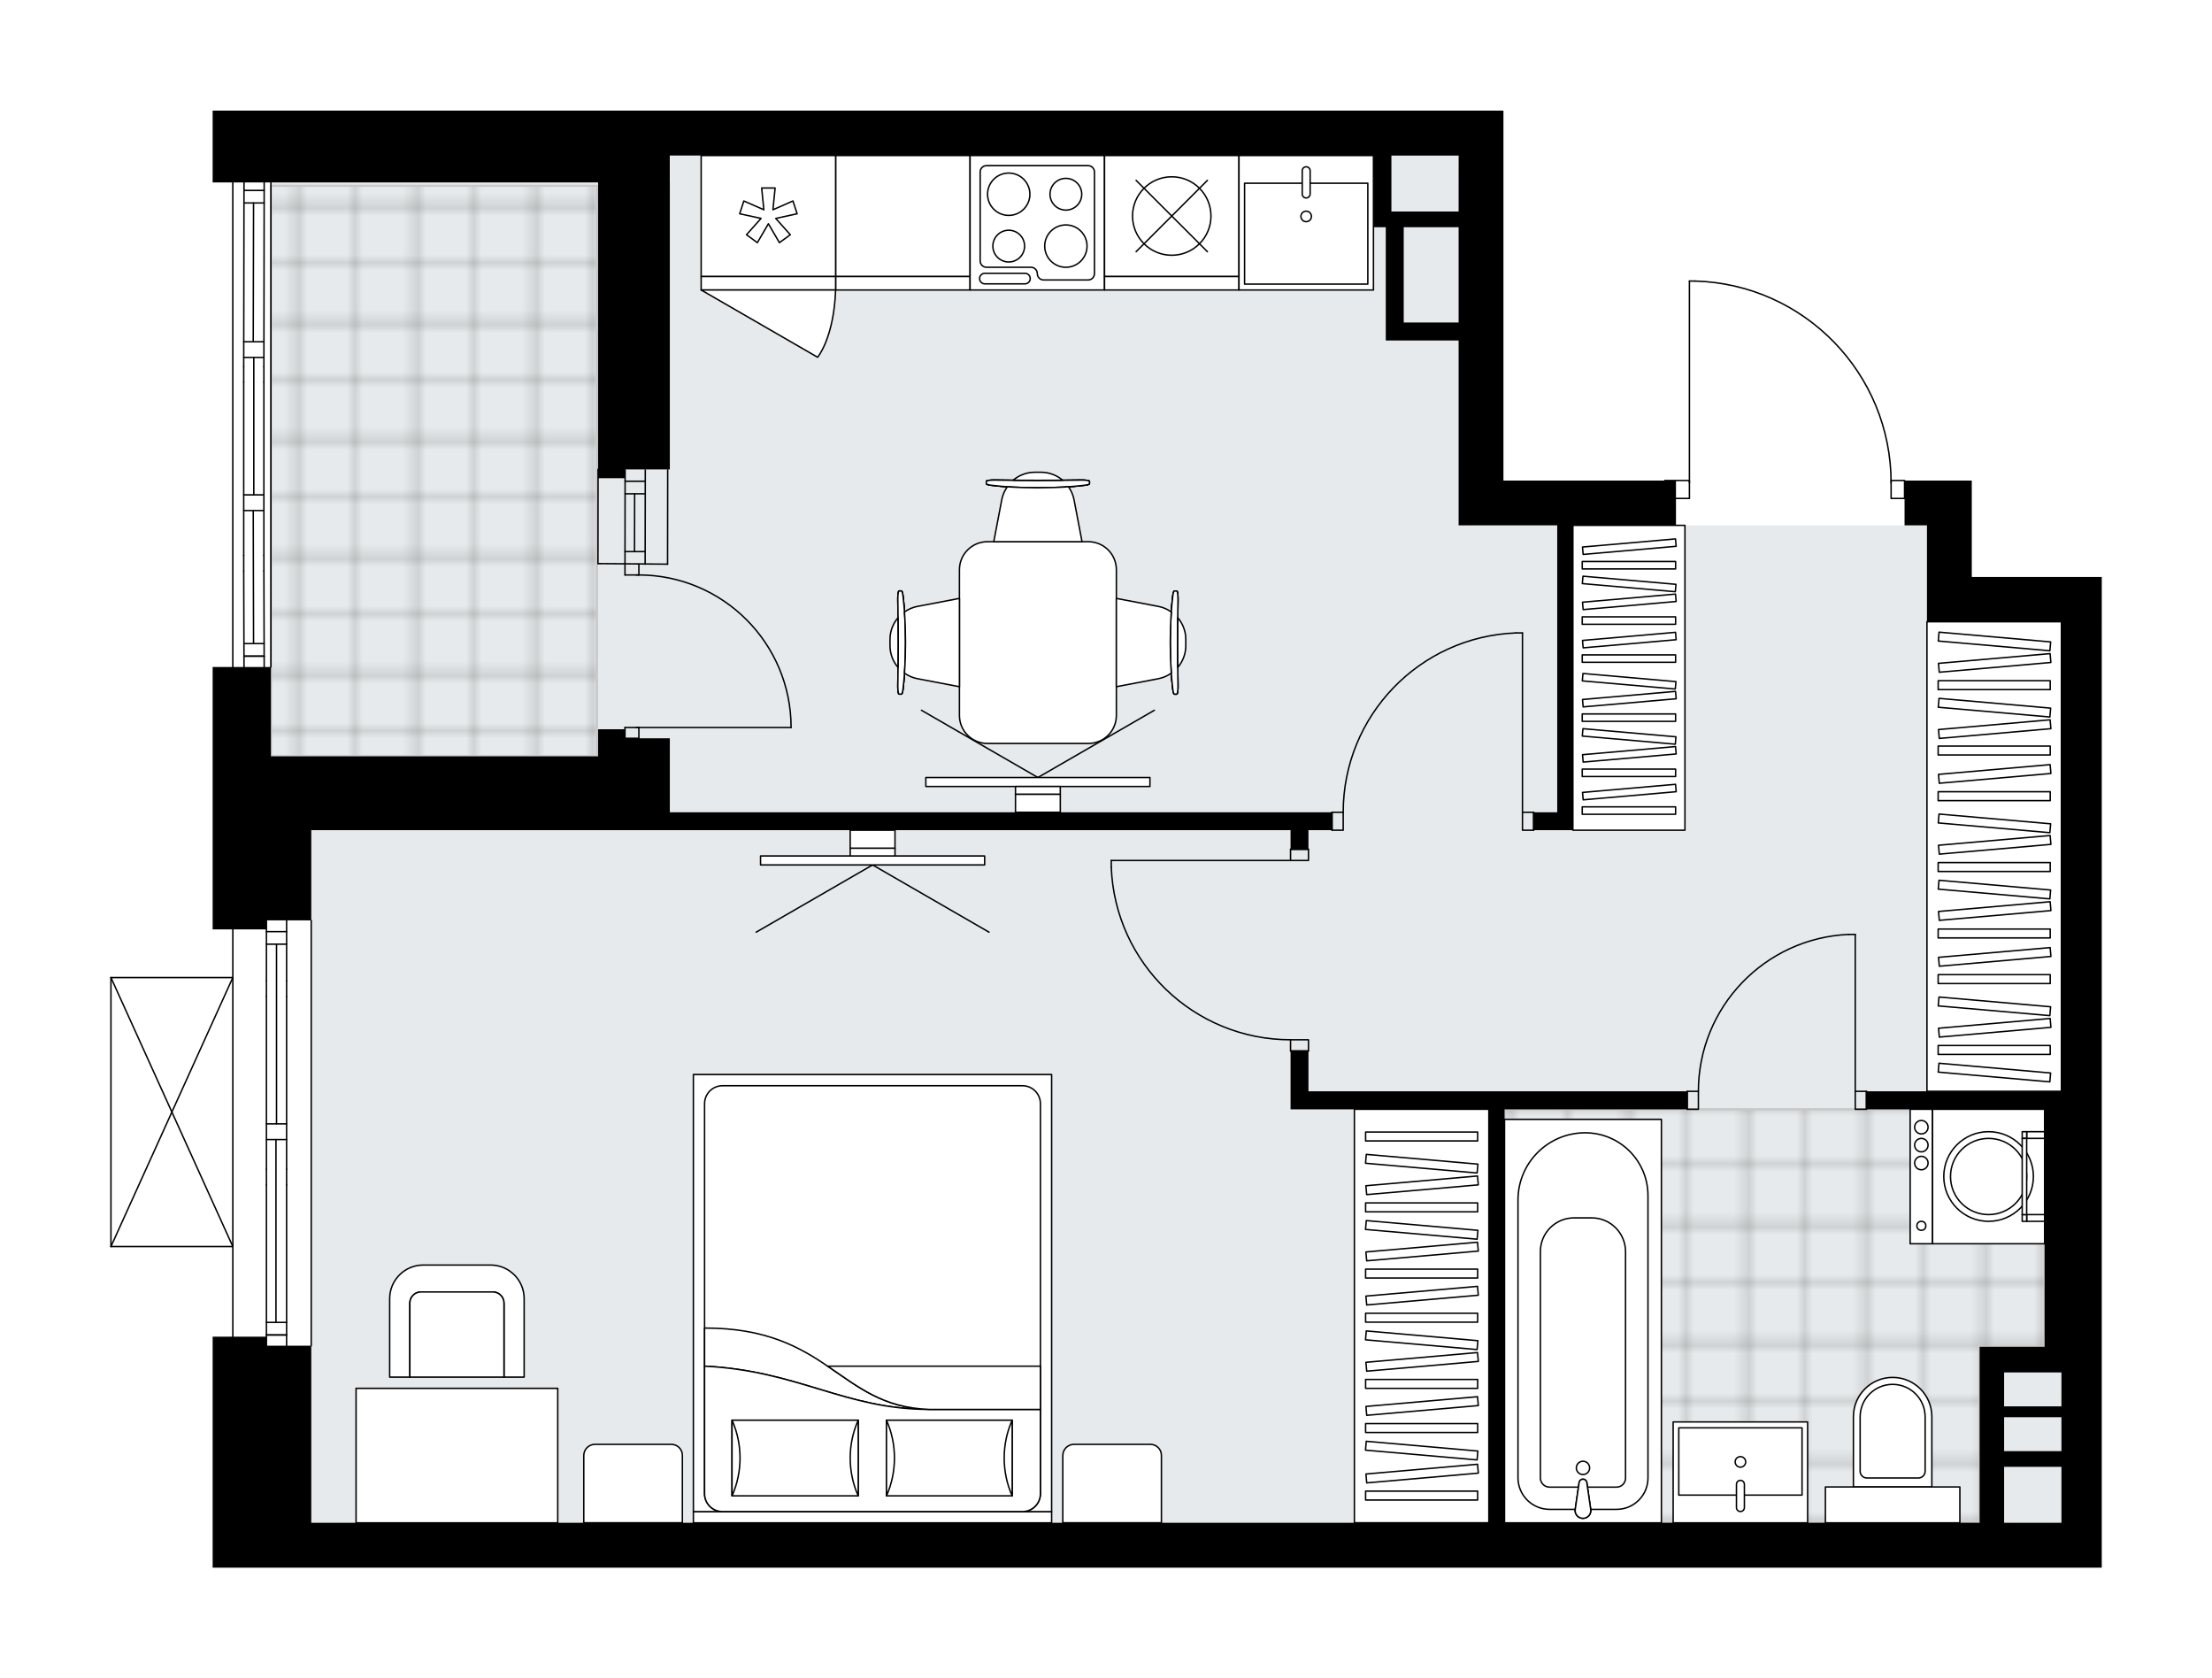 <svg xmlns="http://www.w3.org/2000/svg" xmlns:xlink="http://www.w3.org/1999/xlink" height="1517.09px" id="Layer_1" style="enable-background:new 0 0 2000 1517.09;" version="1.1" viewBox="0 0 2000 1517.09" width="2000px" x="0px" y="0px" xml:space="preserve">
<style type="text/css">
	.st0{fill:none;}
	.st1{opacity:0.25;fill:none;stroke:#010101;stroke-width:0.4;stroke-miterlimit:10;}
	.st2{fill:#FFFFFF;}
	.st3{fill:#E7EAEC;}
	.st4{fill:url(#SVGID_1_);stroke:#C8C8C8;stroke-width:2;stroke-linecap:round;stroke-linejoin:round;stroke-miterlimit:10;}
	
		.st5{fill:url(#SVGID_00000031197556392081188380000015188284689315357078_);stroke:#C8C8C8;stroke-width:2;stroke-linecap:round;stroke-linejoin:round;stroke-miterlimit:10;}
	.st6{fill:none;stroke:#000000;stroke-width:1.3;stroke-linecap:round;stroke-linejoin:round;stroke-miterlimit:10;}
	.st7{fill:#FFFFFF;stroke:#000000;stroke-width:1.3;stroke-linecap:round;stroke-linejoin:round;stroke-miterlimit:10;}
	.st8{font-family: 'Arial-BoldMT','Arial'; font-weight:bold;}
	.st9{font-size:106.196px;}
	.st10{font-size:89.858px;}
	.st11{font-family: 'ArialMT','Arial';}
	.st12{font-size:40px;}
</style>
<pattern height="14.57" id="New_Pattern_Swatch_2" patternUnits="userSpaceOnUse" style="overflow:visible;" viewBox="7.49 -22.06 14.57 14.57" width="14.57" x="-4803.5" y="1417.54">
	<g>
		<rect class="st0" height="14.57" width="14.57" x="7.49" y="-22.06" />
		<g>
			<rect class="st1" height="7.29" width="7.29" x="14.77" y="-7.49" />
		</g>
		<g>
			<rect class="st1" height="7.29" width="7.29" x="0.2" y="-7.49" />
		</g>
		<g>
			<rect class="st1" height="7.29" width="7.29" x="22.06" y="-14.77" />
		</g>
		<g>
			<rect class="st1" height="7.29" width="7.29" x="7.49" y="-14.77" />
			<rect class="st1" height="7.29" width="7.29" x="14.77" y="-22.06" />
		</g>
		<g>
			<rect class="st1" height="7.29" width="7.29" x="0.2" y="-22.06" />
		</g>
		<g>
			<rect class="st1" height="7.29" width="7.29" x="22.06" y="-29.35" />
		</g>
		<g>
			<rect class="st1" height="7.29" width="7.29" x="7.49" y="-29.35" />
		</g>
	</g>
</pattern>
<path class="st2" d="M1900.33,521.52v40.46v855.11h-36.46  h-348.52h-495.38H281.45h-40.54h-48.65v-208.8h17.62v-80.84H100.33c0,0,0,0,0,0c-0.01,0-0.02-0.01-0.03-0.01  c-0.08,0-0.16-0.02-0.23-0.05c0,0-0.01,0-0.01,0c-0.03-0.01-0.05-0.04-0.08-0.06c-0.04-0.03-0.08-0.05-0.12-0.09  c-0.03-0.03-0.05-0.07-0.07-0.1c-0.02-0.04-0.05-0.07-0.07-0.11c-0.02-0.04-0.02-0.09-0.03-0.14c-0.01-0.03-0.02-0.06-0.02-0.1  V883.66c0-0.04,0.01-0.07,0.02-0.1c0.01-0.05,0.01-0.1,0.03-0.14c0.02-0.04,0.04-0.07,0.07-0.11c0.02-0.03,0.04-0.07,0.07-0.1  c0.04-0.04,0.08-0.06,0.13-0.09c0.03-0.02,0.04-0.04,0.07-0.05c0,0,0,0,0.01,0c0.04-0.02,0.08-0.02,0.12-0.03  c0.04-0.01,0.09-0.03,0.13-0.03c0,0,0.01,0,0.01,0h109.55v-42.9h-17.62V602.92h17.6c0-0.01-0.01-0.03-0.01-0.04V164.92h-17.59V100  h48.63h40.56h1077.9v40.62v293.79h145.21v-0.05c0-0.36,0.29-0.65,0.65-0.65h21.64V254.06c0-0.36,0.29-0.65,0.65-0.65h5.31  c0.01,0,0.01,0,0.02,0c47.86,1.42,92.59,21.12,125.95,55.47c32.73,33.71,51.02,77.95,51.7,124.83h11.54c0.36,0,0.65,0.29,0.65,0.65  v0.05h19.63h40.5v87.11H1900.33z" id="background" />
<g id="floor">
	<polygon class="st3" points="244.96,683.58 281.42,683.58 281.42,1376.52 606.11,1376.52 606.11,1376.54 1276.36,1376.54    1318.4,1376.54 1863.94,1376.54 1863.94,562.03 1742.37,562.03 1752.5,474.9 1328.53,474.9 1318.4,140.59 606.11,140.59    606.11,164.89 244.96,164.89  " />
	
		<pattern id="SVGID_1_" patternTransform="matrix(-7.148 0 0 -7.148 -24072.465 -63493.859)" xlink:href="#New_Pattern_Swatch_2">
	</pattern>
	<polygon class="st4" points="1789.89,1376.54 1789.89,1217.47 1848.7,1217.47 1848.7,1002.72 1786.94,1002.72 1650.55,1002.72    1360.44,1002.72 1360.44,1376.54  " />
	
		<pattern id="SVGID_00000013162340978690001490000013179913891135574434_" patternTransform="matrix(-7.164 0 0 -7.051 -24043.711 -62797.746)" xlink:href="#New_Pattern_Swatch_2">
	</pattern>
	
		<polygon points="   539.76,167.93 244.96,167.93 244.96,683.58 539.76,683.58  " style="fill:url(#SVGID_00000013162340978690001490000013179913891135574434_);stroke:#C8C8C8;stroke-width:2;stroke-linecap:round;stroke-linejoin:round;stroke-miterlimit:10;" />
	<line class="st6" x1="583.32" x2="583.44" y1="509.96" y2="424.74" />
	<line class="st6" x1="565.09" x2="565.2" y1="509.96" y2="424.74" />
	<line class="st6" x1="573.71" x2="573.82" y1="498.61" y2="446.36" />
	<line class="st6" x1="583.44" x2="565.2" y1="435.02" y2="435.02" />
	<line class="st6" x1="583.32" x2="565.09" y1="498.61" y2="498.61" />
	<line class="st6" x1="603.58" x2="603.7" y1="509.96" y2="424.74" />
	<line class="st6" x1="540.77" x2="540.66" y1="424.23" y2="509.45" />
	<line class="st6" x1="583.45" x2="565.22" y1="446.36" y2="446.36" />
	<line class="st6" x1="603.58" x2="540.66" y1="509.96" y2="509.45" />
	<line class="st6" x1="210.53" x2="210.53" y1="1216.47" y2="831.99" />
	<line class="st6" x1="240.9" x2="259.13" y1="1206.71" y2="1206.71" />
	<line class="st6" x1="240.9" x2="259.13" y1="842.12" y2="842.12" />
	<line class="st6" x1="249.51" x2="249.51" y1="1030.07" y2="1195.36" />
	<line class="st6" x1="259.13" x2="240.9" y1="853.47" y2="853.47" />
	<line class="st6" x1="240.9" x2="259.13" y1="1206.71" y2="1206.71" />
	<line class="st6" x1="259.13" x2="240.9" y1="1195.36" y2="1195.36" />
	<line class="st6" x1="240.9" x2="259.13" y1="1015.89" y2="1015.89" />
	<line class="st6" x1="259.13" x2="259.13" y1="1056.89" y2="1071.07" />
	<line class="st6" x1="259.13" x2="240.9" y1="1030.07" y2="1030.07" />
	<line class="st6" x1="240.9" x2="240.9" y1="1071.07" y2="1056.89" />
	<line class="st6" x1="281.4" x2="281.4" y1="831.99" y2="1216.47" />
	<line class="st6" x1="259.13" x2="259.13" y1="886.69" y2="900.88" />
	<line class="st6" x1="240.9" x2="240.9" y1="900.88" y2="886.69" />
	<line class="st6" x1="250.01" x2="250.01" y1="853.67" y2="1015.89" />
	<line class="st6" x1="240.9" x2="240.9" y1="886.69" y2="831.99" />
	<line class="st6" x1="240.9" x2="240.9" y1="900.88" y2="1056.89" />
	<line class="st6" x1="240.9" x2="240.9" y1="1071.07" y2="1216.47" />
	<line class="st6" x1="259.13" x2="259.13" y1="886.69" y2="831.99" />
	<line class="st6" x1="259.13" x2="259.13" y1="900.88" y2="1056.89" />
	<line class="st6" x1="259.13" x2="259.13" y1="1071.07" y2="1216.47" />
	<line class="st6" x1="210.5" x2="210.5" y1="602.88" y2="162.01" />
	<line class="st6" x1="220.63" x2="238.87" y1="593.11" y2="593.11" />
	<line class="st6" x1="220.63" x2="238.87" y1="172.14" y2="172.14" />
	<line class="st6" x1="228.97" x2="229.25" y1="461.51" y2="581.77" />
	<line class="st6" x1="229.25" x2="228.97" y1="183.48" y2="308.92" />
	<line class="st6" x1="238.87" x2="220.63" y1="183.48" y2="183.48" />
	<line class="st6" x1="220.63" x2="238.87" y1="593.11" y2="593.11" />
	<line class="st6" x1="238.87" x2="220.63" y1="581.77" y2="581.77" />
	<line class="st6" x1="220.36" x2="238.6" y1="447.33" y2="447.33" />
	<line class="st6" x1="238.6" x2="238.6" y1="501.94" y2="516.12" />
	<line class="st6" x1="238.6" x2="220.36" y1="461.51" y2="461.51" />
	<line class="st6" x1="220.36" x2="220.36" y1="516.12" y2="501.94" />
	<line class="st6" x1="244.96" x2="244.96" y1="162.01" y2="602.88" />
	<line class="st6" x1="220.36" x2="238.6" y1="308.92" y2="308.92" />
	<line class="st6" x1="238.6" x2="238.6" y1="331.33" y2="345.52" />
	<line class="st6" x1="238.6" x2="220.36" y1="323.1" y2="323.1" />
	<line class="st6" x1="220.36" x2="220.36" y1="345.52" y2="331.33" />
	<line class="st6" x1="229.48" x2="229.48" y1="323.1" y2="447.33" />
	<line class="st6" x1="220.36" x2="220.63" y1="331.33" y2="162.01" />
	<line class="st6" x1="220.36" x2="220.36" y1="345.52" y2="501.94" />
	<line class="st6" x1="220.36" x2="220.63" y1="516.12" y2="602.88" />
	<line class="st6" x1="238.6" x2="238.87" y1="331.33" y2="162.01" />
	<line class="st6" x1="238.6" x2="238.6" y1="345.52" y2="501.94" />
	<line class="st6" x1="238.6" x2="238.87" y1="516.12" y2="602.88" />
	<rect class="st6" height="16.21" width="10.13" x="1677.44" y="986.49" />
	<rect class="st6" height="16.21" width="10.13" x="1525.48" y="986.49" />
	<line class="st6" x1="1687.57" x2="1687.57" y1="986.49" y2="1002.7" />
	<line class="st6" x1="1525.48" x2="1525.48" y1="986.49" y2="1002.7" />
	<line class="st6" x1="1677.44" x2="1677.44" y1="986.49" y2="844.66" />
	<path class="st6" d="M1535.61,986.49c0.05-75.97,59.86-138.45,135.75-141.83" />
	<line class="st6" x1="1677.44" x2="1671.36" y1="844.66" y2="844.66" />
	<rect class="st6" height="16.21" width="12.16" x="1709.86" y="434.36" />
	<rect class="st6" height="16.21" width="22.29" x="1505.22" y="434.36" />
	<path class="st6" d="M1532.82,254.06c98.61,2.92,177.04,83.7,177.04,182.35" />
	<line class="st6" x1="1527.51" x2="1527.51" y1="436.41" y2="254.06" />
	<line class="st6" x1="1527.51" x2="1532.82" y1="254.06" y2="254.06" />
	<rect class="st6" height="10.13" width="16.21" x="1166.85" y="767.67" />
	<rect class="st6" height="10.13" width="16.21" x="1166.85" y="939.89" />
	<line class="st6" x1="1166.85" x2="1183.06" y1="767.67" y2="767.67" />
	<line class="st6" x1="1166.85" x2="1183.06" y1="950.02" y2="950.02" />
	<line class="st6" x1="1166.85" x2="1004.76" y1="777.8" y2="777.8" />
	<line class="st6" x1="1004.76" x2="1004.76" y1="783.88" y2="777.8" />
	<path class="st6" d="M1166.85,939.89c-87.16-0.04-158.72-68.92-162.09-156.01" />
	<rect class="st6" height="16.21" width="10.13" x="1376.56" y="734.23" />
	<rect class="st6" height="16.21" width="10.13" x="1204.34" y="734.23" />
	<line class="st6" x1="1386.69" x2="1386.69" y1="734.23" y2="750.44" />
	<line class="st6" x1="1204.34" x2="1204.34" y1="734.23" y2="750.44" />
	<line class="st6" x1="1376.56" x2="1376.56" y1="734.23" y2="572.14" />
	<line class="st6" x1="1370.48" x2="1376.56" y1="572.14" y2="572.14" />
	<path class="st6" d="M1214.47,734.23c0.04-87.16,68.92-158.72,156.01-162.09" />
	<path class="st6" d="M715.27,657.6c-0.01-76.16-61.75-137.89-137.91-137.88c-0.68,0-1.37,0.01-2.05,0.02" />
	<line class="st6" x1="575.31" x2="715.27" y1="657.61" y2="657.6" />
	<line class="st6" x1="577.64" x2="577.64" y1="509.96" y2="519.72" />
	<line class="st6" x1="577.64" x2="565.08" y1="519.72" y2="519.72" />
	<line class="st6" x1="565.08" x2="565.08" y1="519.72" y2="509.96" />
	<line class="st6" x1="565.09" x2="565.09" y1="667.37" y2="657.61" />
	<line class="st6" x1="565.09" x2="577.64" y1="657.61" y2="657.61" />
	<line class="st6" x1="577.64" x2="577.64" y1="657.61" y2="667.37" />
	<line class="st6" x1="565.09" x2="577.64" y1="667.37" y2="667.37" />
	<line class="st6" x1="100.32" x2="100.32" y1="1126.79" y2="883.65" />
	<line class="st6" x1="100.32" x2="210.51" y1="883.65" y2="883.65" />
	<line class="st6" x1="210.51" x2="100.32" y1="1126.79" y2="1126.79" />
	<line class="st6" x1="210.51" x2="100.32" y1="883.65" y2="1126.79" />
	<line class="st6" x1="210.51" x2="100.32" y1="1126.79" y2="883.65" />
	<path d="M1782.79,434.41h-40.5h-20.27v40.46h20.27v46.65v40.46h121.57v424.46h-176.3v16.31h161.09v214.68h-58.77v11.09v12.07v28.55   v107.34h-274.54h-154.97v-373.72h165.13v-16.31h-342.44v-36.38h-16.19v36.38v16.31h179.32v373.72h-326.21H281.45v-160.03h-40.54   v-8.16h-48.65v208.8h48.65h40.54h738.52h495.38h348.52h36.46V561.98v-40.46h-117.53V434.41z M1863.87,1376.47h-51.83v-50.57h51.83   V1376.47z M1863.87,1311.71h-51.83v-30.67h51.83V1311.71z M1863.87,1271.25h-51.83v-2.12v-28.55h51.83V1271.25z" />
	<polygon points="240.91,831.95 281.45,831.95 281.45,750.39 605.63,750.39 1166.86,750.39 1166.86,767.68 1183.05,767.68    1183.05,750.39 1204.34,750.39 1204.34,734.24 605.63,734.24 605.63,707.81 605.63,667.36 565.09,667.36 565.09,659.2    540.78,659.2 540.78,667.36 540.78,683.67 244.95,683.67 244.95,602.92 240.91,602.92 223.75,602.92 192.26,602.92 192.26,840.11    240.91,840.11  " />
	<path d="M1359.35,434.41V140.62V100H281.45h-40.56h-48.63v64.92h48.63h40.56h259.33V424.3v7.99h24.31v-7.99h40.54V164.92v-24.31   h636.2v64.76h11.13v102.44h5.1h11.13h49.63v126.59v40.46h89.15v259.37h-21.25v16.15h21.25h14.19V474.87h93.19v-40.46H1359.35z    M1318.82,291.51h-49.63v-86.13h49.63V291.51z M1318.82,191.19h-60.76v-50.57h60.76V191.19z" />
</g>
<g id="mebel">
	<rect class="st7" height="109.41" width="121.56" x="755.54" y="140.57" />
	<rect class="st7" height="12.16" width="121.56" x="755.54" y="249.98" />
	<path class="st7" d="M1711.24,1245.09L1711.24,1245.09c19.58,0,35.46,15.87,35.46,35.46v63.56h-70.92v-63.56   C1675.78,1260.96,1691.66,1245.09,1711.24,1245.09z" />
	
		<rect class="st7" height="32.42" transform="matrix(-1 -8.959601e-11 8.959601e-11 -1 3422.477 2720.62)" width="121.57" x="1650.45" y="1344.1" />
	<path class="st7" d="M1711.24,1251.38L1711.24,1251.38c16.23,0,29.38,13.15,29.38,29.38v49.16c0,3.36-2.72,6.08-6.08,6.08h-46.6   c-3.36,0-6.08-2.72-6.08-6.08v-49.16C1681.86,1264.53,1695.01,1251.38,1711.24,1251.38z" />
	<g>
		
			<rect class="st7" height="20.26" transform="matrix(-4.482833e-11 1 -1 -4.482833e-11 2800.694 -673.733)" width="121.57" x="1676.43" y="1053.35" />
		
			<rect class="st7" height="101.31" transform="matrix(-4.482833e-11 1 -1 -4.482833e-11 2861.479 -734.517)" width="121.57" x="1737.21" y="1012.83" />
		<g id="CIRCLE_00000180353364469349975770000009914205181584126085_">
			<circle class="st7" cx="1798" cy="1063.48" r="40.52" />
		</g>
		<g id="CIRCLE_00000054223825485322970730000010695180456022882188_">
			<circle class="st7" cx="1798" cy="1063.48" r="34.44" />
		</g>
		<g id="CIRCLE_00000130641711884276734400000010061992325730624674_">
			<circle class="st7" cx="1737.21" cy="1108.06" r="4.05" />
		</g>
		<g id="CIRCLE_00000090267265388860369400000009312324108607419794_">
			<circle class="st7" cx="1737.21" cy="1051.32" r="6.08" />
		</g>
		<g id="CIRCLE_00000096738461766047579670000002032524448875842965_">
			<circle class="st7" cx="1737.21" cy="1035.11" r="6.08" />
		</g>
		<g id="CIRCLE_00000045600541040794442090000007692071799615179682_">
			<circle class="st7" cx="1737.21" cy="1018.91" r="6.08" />
		</g>
	</g>
	<g>
		
			<rect class="st7" height="16.21" transform="matrix(-1.268827e-10 1 -1 -1.268827e-10 2866.544 -814.55)" width="6.08" x="1837.51" y="1017.89" />
		
			<rect class="st7" height="4.05" transform="matrix(-1.268827e-10 1 -1 -1.268827e-10 2856.413 -804.419)" width="6.08" x="1827.38" y="1023.97" />
		
			<rect class="st7" height="16.21" transform="matrix(-1.836970e-16 1 -1 -1.836970e-16 2941.512 -739.583)" width="6.08" x="1837.51" y="1092.86" />
		
			<rect class="st7" height="4.05" transform="matrix(-1.836970e-16 1 -1 -1.836970e-16 2931.381 -729.452)" width="6.08" x="1827.38" y="1098.94" />
		
			<rect class="st7" height="4.05" transform="matrix(4.515150e-11 -1 1 4.515150e-11 766.936 2893.897)" width="68.89" x="1795.97" y="1061.45" />
	</g>
	
		<rect class="st7" height="364.71" transform="matrix(-1 -8.762115e-11 8.762115e-11 -1 2862.518 2388.331)" width="141.83" x="1360.34" y="1011.81" />
	<g id="ARC_00000016072843983211846110000010288750435288733064_">
		<path class="st7" d="M1438.26,1364.37c0.1,0.68,0.1,1.36,0,2.04c-0.56,3.86-4.15,6.54-8.02,5.98s-6.54-4.15-5.98-8.02l3.61-24.74    c0.34-1.14,1.24-2.04,2.38-2.38c1.87-0.56,3.84,0.51,4.4,2.38L1438.26,1364.37z" />
	</g>
	<path class="st7" d="M1401.07,1364.36h23.19l3.61-24.73c0.34-1.14,1.23-2.04,2.38-2.38c1.87-0.56,3.84,0.51,4.4,2.38l3.61,24.73   h23.4c15.67,0,28.37-12.7,28.37-28.37v-255.25c0-31.36-25.42-56.77-56.78-56.77c-33.55,0-60.74,27.19-60.74,60.74v251.08   C1372.5,1351.57,1385.29,1364.36,1401.07,1364.36z" />
	<path class="st7" d="M1401.01,1344.25h26.19l0.67-4.61c0.34-1.14,1.23-2.04,2.38-2.38c1.87-0.56,3.84,0.51,4.4,2.38l0.67,4.61   h26.33c4.48,0,8.1-3.63,8.1-8.1v-204.69c0-16.89-13.69-30.58-30.58-30.58h-16.02c-16.79,0-30.39,13.61-30.39,30.39V1336   C1392.76,1340.55,1396.45,1344.25,1401.01,1344.25z" />
	<g id="ARC_00000046300727917994963400000006017102221146662585_">
		<path class="st7" d="M1438.26,1364.37c0.1,0.68,0.1,1.36,0,2.04c-0.56,3.86-4.15,6.54-8.02,5.98s-6.54-4.15-5.98-8.02l3.61-24.74    c0.34-1.14,1.24-2.04,2.38-2.38c1.87-0.56,3.84,0.51,4.4,2.38L1438.26,1364.37z" />
	</g>
	<circle class="st7" cx="1431.26" cy="1326.88" r="6.01" />
	
		<rect class="st7" height="91.18" transform="matrix(-1 -5.107882e-11 5.107882e-11 -1 3147.192 2661.862)" width="121.58" x="1512.81" y="1285.34" />
	
		<rect class="st7" height="60.78" transform="matrix(-1 -5.572621e-11 5.572621e-11 -1 3147.233 2642.138)" width="111.44" x="1517.9" y="1290.68" />
	<path class="st7" d="M1573.62,1338.15L1573.62,1338.15c1.98,0,3.58,1.6,3.58,3.58v21.01c0,1.98-1.6,3.58-3.58,3.58l0,0   c-1.98,0-3.58-1.6-3.58-3.58v-21.01C1570.03,1339.75,1571.64,1338.15,1573.62,1338.15z" />
	<circle class="st7" cx="1573.62" cy="1321.46" r="4.76" />
	<rect class="st7" height="121.57" width="121.57" x="877.1" y="140.57" />
	<path class="st7" d="M886.22,155.48v80.37c0,3.17,2.57,5.74,5.74,5.74h40.19c3.17,0,5.74,2.57,5.74,5.74v0   c0,3.17,2.57,5.74,5.74,5.74h40.19c3.17,0,5.74-2.57,5.74-5.74v-91.85c0-3.17-2.57-5.74-5.74-5.74h-91.85   C888.79,149.74,886.22,152.31,886.22,155.48z" />
	<path class="st7" d="M926.71,256.59h-36.22c-2.64,0-4.78-2.14-4.78-4.78l0,0c0-2.64,2.14-4.78,4.78-4.78h36.22   c2.64,0,4.78,2.14,4.78,4.78l0,0C931.49,254.45,929.35,256.59,926.71,256.59z" />
	<circle class="st7" cx="912.05" cy="175.57" r="19.14" />
	<circle class="st7" cx="963.72" cy="222.46" r="19.14" />
	<circle class="st7" cx="912.05" cy="222.46" r="14.35" />
	<circle class="st7" cx="963.72" cy="175.57" r="14.35" />
	<rect class="st7" height="109.41" width="121.57" x="998.67" y="140.57" />
	<rect class="st7" height="12.16" width="121.57" x="998.67" y="249.98" />
	<circle class="st7" cx="1059.45" cy="195.27" r="35.46" />
	<line class="st7" x1="1091.69" x2="1027.22" y1="163.04" y2="227.51" />
	<line class="st7" x1="1091.69" x2="1027.22" y1="227.51" y2="163.04" />
	
		<rect class="st7" height="109.41" transform="matrix(-1 -3.849866e-11 3.849866e-11 -1 1389.506 390.547)" width="121.57" x="633.97" y="140.57" />
	
		<rect class="st7" height="12.16" transform="matrix(-1 -3.849866e-11 3.849866e-11 -1 1389.506 512.116)" width="121.57" x="633.97" y="249.98" />
	<polygon class="st7" points="698.86,189.61 700.83,169.95 688.67,169.95 690.64,189.61 672.54,181.67 668.79,193.23 688.1,197.43    674.95,212.19 684.78,219.34 694.75,202.27 704.72,219.34 714.56,212.19 701.41,197.43 720.72,193.23 716.96,181.67  " />
	<path class="st7" d="M633.97,262.14l105.28,60.78c0,0,14.67-17.11,16.29-60.78H633.97z" />
	<rect class="st7" height="121.57" width="121.58" x="1120.24" y="140.57" />
	<rect class="st7" height="91.18" width="111.44" x="1125.29" y="165.62" />
	<path class="st7" d="M1181,178.94L1181,178.94c-1.98,0-3.58-1.6-3.58-3.58v-21.01c0-1.98,1.6-3.58,3.58-3.58l0,0   c1.98,0,3.58,1.6,3.58,3.58v21.01C1184.59,177.33,1182.98,178.94,1181,178.94z" />
	<circle class="st7" cx="1181" cy="195.63" r="4.76" />
	<g>
		<g>
			<path class="st7" d="M370.57,1244.82v-66.86c0-5.6,4.54-10.13,10.13-10.13h64.84c5.6,0,10.13,4.54,10.13,10.13v66.86h18.24     v-70.94c0-16.77-13.6-30.37-30.37-30.37H382.7c-16.77,0-30.37,13.6-30.37,30.37v70.94H370.57z" />
		</g>
		<path class="st7" d="M445.54,1167.83H380.7c-5.6,0-10.13,4.54-10.13,10.13v66.86h85.1v-66.86    C455.67,1172.36,451.13,1167.83,445.54,1167.83z" />
	</g>
	
		<rect class="st7" height="121.57" transform="matrix(-1 -4.269308e-11 4.269308e-11 -1 826.236 2631.469)" width="182.35" x="321.94" y="1254.95" />
	<g>
		<g id="LINE_00000126315469881212154410000017373503593020685490_">
			<line class="st7" x1="788.97" x2="894.25" y1="781.84" y2="842.63" />
		</g>
		<g id="LINE_00000158749078366567720100000017394477432516105127_">
			<line class="st7" x1="788.97" x2="683.69" y1="781.84" y2="842.63" />
		</g>
	</g>
	
		<rect class="st7" height="202.62" transform="matrix(9.493745e-11 -1 1 9.493745e-11 11.177 1566.761)" width="8.1" x="784.92" y="676.48" />
	
		<rect class="st7" height="40.52" transform="matrix(-1.836970e-16 1 -1 -1.836970e-16 1559.163 -18.775)" width="7.09" x="785.42" y="749.93" />
	
		<rect class="st7" height="40.52" transform="matrix(9.684526e-11 -1 1 9.684526e-11 30.426 1547.512)" width="16.21" x="780.86" y="738.28" />
	<g>
		<g id="LINE_00000068672431813580781580000002277153363319306407_">
			<line class="st7" x1="938.42" x2="833.14" y1="702.82" y2="642.04" />
		</g>
		<g id="LINE_00000049180663703682311340000017019366220404572335_">
			<line class="st7" x1="938.42" x2="1043.71" y1="702.82" y2="642.04" />
		</g>
	</g>
	
		<rect class="st7" height="202.62" transform="matrix(-1.836970e-16 1 -1 -1.836970e-16 1645.301 -231.548)" width="8.1" x="934.37" y="605.57" />
	
		<rect class="st7" height="40.52" transform="matrix(6.123234e-17 -1 1 6.123234e-17 223.95 1652.899)" width="7.09" x="934.88" y="694.21" />
	
		<rect class="st7" height="40.52" transform="matrix(-4.758168e-11 1 -1 -4.758168e-11 1664.549 -212.3)" width="16.21" x="930.32" y="705.86" />
	
		<rect class="st7" height="373.82" transform="matrix(-1 -1.918205e-10 1.918205e-10 -1 2570.752 2379.215)" width="121.57" x="1224.59" y="1002.7" />
	<g>
		
			<rect class="st7" height="8.05" transform="matrix(-1 -1.839685e-10 1.839685e-10 -1 2570.752 2581.678)" width="101.31" x="1234.72" y="1286.81" />
		
			<rect class="st7" height="8.05" transform="matrix(-1 -1.842914e-10 1.842914e-10 -1 2570.752 2501.894)" width="101.31" x="1234.72" y="1246.92" />
		
			<rect class="st7" height="8.05" transform="matrix(-1 -1.687873e-10 1.687873e-10 -1 2570.752 2382.217)" width="101.31" x="1234.72" y="1187.08" />
		
			<rect class="st7" height="8.05" transform="matrix(-1 -1.688499e-10 1.688499e-10 -1 2570.752 2302.433)" width="101.31" x="1234.72" y="1147.19" />
		
			<rect class="st7" height="8.05" transform="matrix(-1 -1.840311e-10 1.840311e-10 -1 2570.752 2182.756)" width="101.31" x="1234.72" y="1087.35" />
		
			<rect class="st7" height="8.05" transform="matrix(-0.996 -0.087 0.087 -0.996 2451.618 2728.61)" width="101.31" x="1234.72" y="1306.76" />
		
			<rect class="st7" height="8.05" transform="matrix(-0.996 -0.087 0.087 -0.996 2460.31 2529.529)" width="101.31" x="1234.72" y="1207.03" />
		
			<rect class="st7" height="8.05" transform="matrix(-0.996 -0.087 0.087 -0.996 2469.002 2330.447)" width="101.31" x="1234.72" y="1107.3" />
		
			<rect class="st7" height="8.05" transform="matrix(-0.996 0.087 -0.087 -0.996 2676.626 2424.922)" width="101.31" x="1234.72" y="1266.87" />
		
			<rect class="st7" height="8.05" transform="matrix(-0.996 0.087 -0.087 -0.996 2673.149 2345.289)" width="101.31" x="1234.72" y="1226.98" />
		
			<rect class="st7" height="8.05" transform="matrix(-0.996 0.087 -0.087 -0.996 2667.934 2225.84)" width="101.31" x="1234.72" y="1167.14" />
		
			<rect class="st7" height="8.05" transform="matrix(-0.996 0.087 -0.087 -0.996 2664.457 2146.207)" width="101.31" x="1234.72" y="1127.24" />
		
			<rect class="st7" height="8.05" transform="matrix(-0.996 -0.087 0.087 -0.996 2474.218 2210.998)" width="101.31" x="1234.72" y="1047.46" />
		
			<rect class="st7" height="8.05" transform="matrix(-0.996 0.087 -0.087 -0.996 2659.242 2026.759)" width="101.31" x="1234.72" y="1067.41" />
		
			<rect class="st7" height="8.05" transform="matrix(-1 -1.843273e-10 1.843273e-10 -1 2570.752 2703.789)" width="101.31" x="1234.72" y="1347.87" />
		
			<rect class="st7" height="8.05" transform="matrix(-0.996 0.087 -0.087 -0.996 2681.948 2546.801)" width="101.31" x="1234.72" y="1327.92" />
		
			<rect class="st7" height="8.05" transform="matrix(-1 -1.688233e-10 1.688233e-10 -1 2570.752 2054.641)" width="101.31" x="1234.72" y="1023.3" />
	</g>
	
		<rect class="st7" height="424.48" transform="matrix(-1 -1.920598e-10 1.920598e-10 -1 3606.115 1548.492)" width="121.57" x="1742.27" y="562.01" />
	<g>
		
			<rect class="st7" height="8.05" transform="matrix(-1 -1.691644e-10 1.691644e-10 -1 3606.115 1898.19)" width="101.31" x="1752.4" y="945.07" />
		
			<rect class="st7" height="8.05" transform="matrix(-0.996 -0.087 0.087 -0.996 3514.796 2091.541)" width="101.31" x="1752.4" y="965.02" />
		
			<rect class="st7" height="8.05" transform="matrix(-0.996 -0.087 0.087 -0.996 3520.012 1972.092)" width="101.31" x="1752.4" y="905.18" />
		
			<rect class="st7" height="8.05" transform="matrix(-0.996 0.087 -0.087 -0.996 3680.234 1697.615)" width="101.31" x="1752.4" y="925.12" />
		
			<rect class="st7" height="8.05" transform="matrix(-1 -1.843993e-10 1.843993e-10 -1 3606.115 1770.075)" width="101.31" x="1752.4" y="881.01" />
		
			<rect class="st7" height="8.05" transform="matrix(-1 -1.843185e-10 1.843185e-10 -1 3606.115 1687.603)" width="101.31" x="1752.4" y="839.78" />
		
			<rect class="st7" height="8.05" transform="matrix(-0.996 0.087 -0.087 -0.996 3674.651 1569.744)" width="101.31" x="1752.4" y="861.07" />
		
			<rect class="st7" height="8.05" transform="matrix(-1 -1.844082e-10 1.844082e-10 -1 3606.115 1567.472)" width="101.31" x="1752.4" y="779.71" />
		
			<rect class="st7" height="8.05" transform="matrix(-0.996 -0.087 0.087 -0.996 3529.208 1761.453)" width="101.31" x="1752.4" y="799.66" />
		
			<rect class="st7" height="8.05" transform="matrix(-0.996 0.087 -0.087 -0.996 3671.038 1486.976)" width="101.31" x="1752.4" y="819.6" />
		
			<rect class="st7" height="8.05" transform="matrix(-0.996 -0.087 0.087 -0.996 3534.424 1642.004)" width="101.31" x="1752.4" y="739.82" />
		
			<rect class="st7" height="8.05" transform="matrix(-0.996 0.087 -0.087 -0.996 3665.823 1367.527)" width="101.31" x="1752.4" y="759.76" />
		
			<rect class="st7" height="8.05" transform="matrix(-1 -1.843993e-10 1.843993e-10 -1 3606.115 1439.358)" width="101.31" x="1752.4" y="715.65" />
		
			<rect class="st7" height="8.05" transform="matrix(-1 -1.688499e-10 1.688499e-10 -1 3606.115 1356.886)" width="101.31" x="1752.4" y="674.42" />
		
			<rect class="st7" height="8.05" transform="matrix(-0.996 0.087 -0.087 -0.996 3660.24 1239.656)" width="101.31" x="1752.4" y="695.71" />
		
			<rect class="st7" height="8.05" transform="matrix(-1 -1.840223e-10 1.840223e-10 -1 3606.115 1238.686)" width="101.31" x="1752.4" y="615.32" />
		
			<rect class="st7" height="8.05" transform="matrix(-0.996 -0.087 0.087 -0.996 3543.536 1433.293)" width="101.31" x="1752.4" y="635.26" />
		
			<rect class="st7" height="8.05" transform="matrix(-0.996 0.087 -0.087 -0.996 3656.71 1158.815)" width="101.31" x="1752.4" y="655.21" />
		
			<rect class="st7" height="8.05" transform="matrix(-0.996 -0.087 0.087 -0.996 3548.751 1313.844)" width="101.31" x="1752.4" y="575.43" />
		
			<rect class="st7" height="8.05" transform="matrix(-0.996 0.087 -0.087 -0.996 3651.495 1039.366)" width="101.31" x="1752.4" y="595.37" />
	</g>
	<path class="st7" d="M1040.17,1305.6h-69.08c-5.6,0-10.13,4.54-10.13,10.13v60.78h89.15v-60.98   C1050.11,1310.05,1045.66,1305.6,1040.17,1305.6z" />
	<path class="st7" d="M607.04,1305.6h-69.08c-5.6,0-10.13,4.54-10.13,10.13v60.78h89.15v-60.98   C616.98,1310.05,612.53,1305.6,607.04,1305.6z" />
	<g>
		
			<rect class="st7" height="10.13" transform="matrix(-1 -9.127867e-11 9.127867e-11 -1 1577.755 2742.908)" width="323.91" x="626.92" y="1366.39" />
		
			<rect class="st7" height="395.1" transform="matrix(-1 -9.127867e-11 9.127867e-11 -1 1577.755 2337.677)" width="323.91" x="626.92" y="971.29" />
		<path class="st7" d="M924.49,1366.39H653.26c-8.95,0-16.21-7.26-16.21-16.21V997.63c0-8.95,7.26-16.21,16.21-16.21h271.23    c8.95,0,16.21,7.26,16.21,16.21v352.55C940.7,1359.13,933.44,1366.39,924.49,1366.39z" />
		<path class="st7" d="M637.05,1234.93c84.72,4.15,126.7,39.06,202.98,39.08c-81.62-2.76-90.34-73.69-202.99-73.54L637.05,1234.93z" />
		<g>
			<path class="st7" d="M637.05,1234.93c84.72,4.15,126.7,39.06,202.98,39.08l100.66,0v76.16c0,8.95-7.26,16.21-16.21,16.21H653.26     c-8.95,0-16.21-7.26-16.21-16.21L637.05,1234.93L637.05,1234.93z" />
		</g>
		
			<rect class="st7" height="68.42" transform="matrix(-1 -9.579283e-11 9.579283e-11 -1 1716.675 2635.929)" width="113.67" x="801.5" y="1283.76" />
		<path class="st7" d="M801.5,1283.76c9.63,21.49,9.63,46.93,0,68.42V1283.76z" />
		<path class="st7" d="M915.17,1352.17c-9.63-21.49-9.63-46.93,0-68.42L915.17,1352.17z" />
		
			<rect class="st7" height="68.42" transform="matrix(-1 -9.545666e-11 9.545666e-11 -1 1437.843 2635.929)" width="114.11" x="661.87" y="1283.76" />
		<path class="st7" d="M661.87,1283.76c9.66,21.49,9.66,46.93,0,68.42V1283.76z" />
		<path class="st7" d="M775.97,1352.17c-9.66-21.49-9.66-46.93,0-68.42V1352.17z" />
		<g>
			<path class="st7" d="M840.04,1274.02H940.7v-39.08H748.37C775.62,1253.37,798.3,1272.6,840.04,1274.02z" />
		</g>
	</g>
	<path class="st7" d="M867.48,646.7V515c0-13.99,11.34-25.33,25.33-25.33h91.23c13.99,0,25.33,11.34,25.33,25.33v131.7   c0,13.99-11.34,25.33-25.33,25.33h-91.23C878.82,672.03,867.48,660.69,867.48,646.7z" />
	<g>
		<g id="LINE_00000168074944710734544580000005537261046969635744_">
			<path class="st7" d="M1060.4,622.95c-3.08-24.52-3.08-59.73,0-84.25c0.36-2.83,0.89-4.47,1.45-4.47h0.14h2     c0.6,0,1.09,3.17,1.09,7.09c-0.42,26.27-0.42,52.75,0,79.02c0,3.92-0.49,7.09-1.09,7.09h-2h-0.14     C1061.29,627.43,1060.76,625.78,1060.4,622.95z" />
		</g>
		<g id="LINE_00000014622461042944371300000012403005642634377641_">
			<path class="st7" d="M1060.4,622.95c-3.08-24.52-3.08-59.73,0-84.25c0.36-2.83,0.89-4.47,1.45-4.47h0.14h2     c0.6,0,1.09,3.17,1.09,7.09c-0.42,26.27-0.42,52.75,0,79.02c0,3.92-0.49,7.09-1.09,7.09h-2h-0.14     C1061.29,627.43,1060.76,625.78,1060.4,622.95z" />
		</g>
		<g id="LINE_00000012443147218854145950000010196081578290282930_">
			<path class="st7" d="M1060.4,622.95c-3.08-24.52-3.08-59.73,0-84.25c0.36-2.83,0.89-4.47,1.45-4.47h0.14h2     c0.6,0,1.09,3.17,1.09,7.09c-0.42,26.27-0.42,52.75,0,79.02c0,3.92-0.49,7.09-1.09,7.09h-2h-0.14     C1061.29,627.43,1060.76,625.78,1060.4,622.95z" />
		</g>
		<path class="st7" d="M1064.95,603.22c4.51-5.33,7.2-12.19,7.2-19.6v-5.59c0-7.41-2.69-14.27-7.2-19.6    C1064.82,573.36,1064.82,588.29,1064.95,603.22z" />
		<path class="st7" d="M1009.37,620.74l38.09-7.27c4.31-0.82,8.19-2.61,11.6-4.99c-1.24-17.58-1.24-37.73,0-55.31    c-3.42-2.38-7.3-4.17-11.6-4.99l-38.09-7.27V620.74z" />
	</g>
	<g>
		<g id="LINE_00000183935514629521832590000011474186208422023579_">
			<path class="st7" d="M980.55,438.64c-24.52,3.08-59.73,3.08-84.25,0c-2.83-0.36-4.47-0.89-4.47-1.45v-0.14v-2     c0-0.6,3.17-1.09,7.09-1.09c26.27,0.42,52.75,0.42,79.02,0c3.92,0,7.09,0.49,7.09,1.09v2v0.14     C985.03,437.75,983.38,438.29,980.55,438.64z" />
		</g>
		<g id="LINE_00000074444297949144247640000018095863310767882663_">
			<path class="st7" d="M980.55,438.64c-24.52,3.08-59.73,3.08-84.25,0c-2.83-0.36-4.47-0.89-4.47-1.45v-0.14v-2     c0-0.6,3.17-1.09,7.09-1.09c26.27,0.42,52.75,0.42,79.02,0c3.92,0,7.09,0.49,7.09,1.09v2v0.14     C985.03,437.75,983.38,438.29,980.55,438.64z" />
		</g>
		<g id="LINE_00000140703965259351207180000013747522775105804180_">
			<path class="st7" d="M980.55,438.64c-24.52,3.08-59.73,3.08-84.25,0c-2.83-0.36-4.47-0.89-4.47-1.45v-0.14v-2     c0-0.6,3.17-1.09,7.09-1.09c26.27,0.42,52.75,0.42,79.02,0c3.92,0,7.09,0.49,7.09,1.09v2v0.14     C985.03,437.75,983.38,438.29,980.55,438.64z" />
		</g>
		<path class="st7" d="M960.82,434.09c-5.33-4.51-12.19-7.2-19.6-7.2h-5.59c-7.41,0-14.27,2.69-19.6,7.2    C930.96,434.22,945.89,434.22,960.82,434.09z" />
		<path class="st7" d="M978.34,489.68l-7.27-38.09c-0.82-4.31-2.61-8.19-4.99-11.6c-17.58,1.24-37.73,1.24-55.31,0    c-2.38,3.42-4.17,7.3-4.99,11.6l-7.27,38.09H978.34z" />
	</g>
	<g>
		<g id="LINE_00000018221355205023655660000004221401258882525883_">
			<path class="st7" d="M816.45,538.7c3.08,24.52,3.08,59.73,0,84.25c-0.36,2.83-0.89,4.47-1.45,4.47h-0.14h-2     c-0.6,0-1.09-3.17-1.09-7.09c0.42-26.27,0.42-52.75,0-79.02c0-3.92,0.49-7.09,1.09-7.09h2H815     C815.56,534.22,816.09,535.87,816.45,538.7z" />
		</g>
		<g id="LINE_00000164493757089196255450000010002103446139926668_">
			<path class="st7" d="M816.45,538.7c3.08,24.52,3.08,59.73,0,84.25c-0.36,2.83-0.89,4.47-1.45,4.47h-0.14h-2     c-0.6,0-1.09-3.17-1.09-7.09c0.42-26.27,0.42-52.75,0-79.02c0-3.92,0.49-7.09,1.09-7.09h2H815     C815.56,534.22,816.09,535.87,816.45,538.7z" />
		</g>
		<g id="LINE_00000139973829926293460550000002686984852430096015_">
			<path class="st7" d="M816.45,538.7c3.08,24.52,3.08,59.73,0,84.25c-0.36,2.83-0.89,4.47-1.45,4.47h-0.14h-2     c-0.6,0-1.09-3.17-1.09-7.09c0.42-26.27,0.42-52.75,0-79.02c0-3.92,0.49-7.09,1.09-7.09h2H815     C815.56,534.22,816.09,535.87,816.45,538.7z" />
		</g>
		<path class="st7" d="M811.9,558.43c-4.51,5.33-7.2,12.19-7.2,19.6v5.59c0,7.41,2.69,14.27,7.2,19.6    C812.03,588.29,812.03,573.36,811.9,558.43z" />
		<path class="st7" d="M867.48,540.91l-38.09,7.27c-4.31,0.82-8.19,2.61-11.6,4.99c1.24,17.58,1.24,37.73,0,55.31    c3.42,2.38,7.3,4.17,11.6,4.99l38.09,7.27V540.91z" />
	</g>
	
		<rect class="st7" height="275.56" transform="matrix(-1 -2.763475e-10 2.763475e-10 -1 2945.602 1225.331)" width="101.31" x="1422.15" y="474.89" />
	<g>
		
			<rect class="st7" height="6.71" transform="matrix(-1 -2.211823e-10 2.211823e-10 -1 2945.602 1397.14)" width="84.42" x="1430.59" y="695.22" />
		
			<rect class="st7" height="6.71" transform="matrix(-1 -2.394317e-10 2.394317e-10 -1 2945.602 1297.41)" width="84.42" x="1430.59" y="645.35" />
		
			<rect class="st7" height="6.71" transform="matrix(-0.996 -0.087 0.087 -0.996 2882.01 1456.484)" width="84.42" x="1430.59" y="661.97" />
		
			<rect class="st7" height="6.71" transform="matrix(-0.996 0.087 -0.087 -0.996 2999.433 1232.939)" width="84.42" x="1430.59" y="678.59" />
		
			<rect class="st7" height="6.71" transform="matrix(-0.996 -0.087 0.087 -0.996 2886.356 1356.944)" width="84.42" x="1430.59" y="612.11" />
		
			<rect class="st7" height="6.71" transform="matrix(-0.996 0.087 -0.087 -0.996 2995.087 1133.398)" width="84.42" x="1430.59" y="628.73" />
		
			<rect class="st7" height="6.71" transform="matrix(-1 -2.398518e-10 2.398518e-10 -1 2945.602 1465.374)" width="84.42" x="1430.59" y="729.33" />
		
			<rect class="st7" height="6.71" transform="matrix(-0.996 0.087 -0.087 -0.996 3002.406 1301.043)" width="84.42" x="1430.59" y="712.71" />
		
			<rect class="st7" height="6.71" transform="matrix(-1 -2.208590e-10 2.208590e-10 -1 2945.602 1190.648)" width="84.42" x="1430.59" y="591.97" />
		
			<rect class="st7" height="6.71" transform="matrix(-1 -2.208697e-10 2.208697e-10 -1 2945.602 1121.921)" width="84.42" x="1430.59" y="557.61" />
		
			<rect class="st7" height="6.71" transform="matrix(-0.996 0.087 -0.087 -0.996 2990.434 1026.839)" width="84.42" x="1430.59" y="575.35" />
		
			<rect class="st7" height="6.71" transform="matrix(-1 -2.207618e-10 2.207618e-10 -1 2945.602 1021.812)" width="84.42" x="1430.59" y="507.55" />
		
			<rect class="st7" height="6.71" transform="matrix(-0.996 -0.087 0.087 -0.996 2894.02 1181.411)" width="84.42" x="1430.59" y="524.17" />
		
			<rect class="st7" height="6.71" transform="matrix(-0.996 0.087 -0.087 -0.996 2987.423 957.865)" width="84.42" x="1430.59" y="540.79" />
		
			<rect class="st7" height="6.71" transform="matrix(-0.996 0.087 -0.087 -0.996 2983.077 858.324)" width="84.42" x="1430.59" y="490.93" />
	</g>
</g>
</svg>